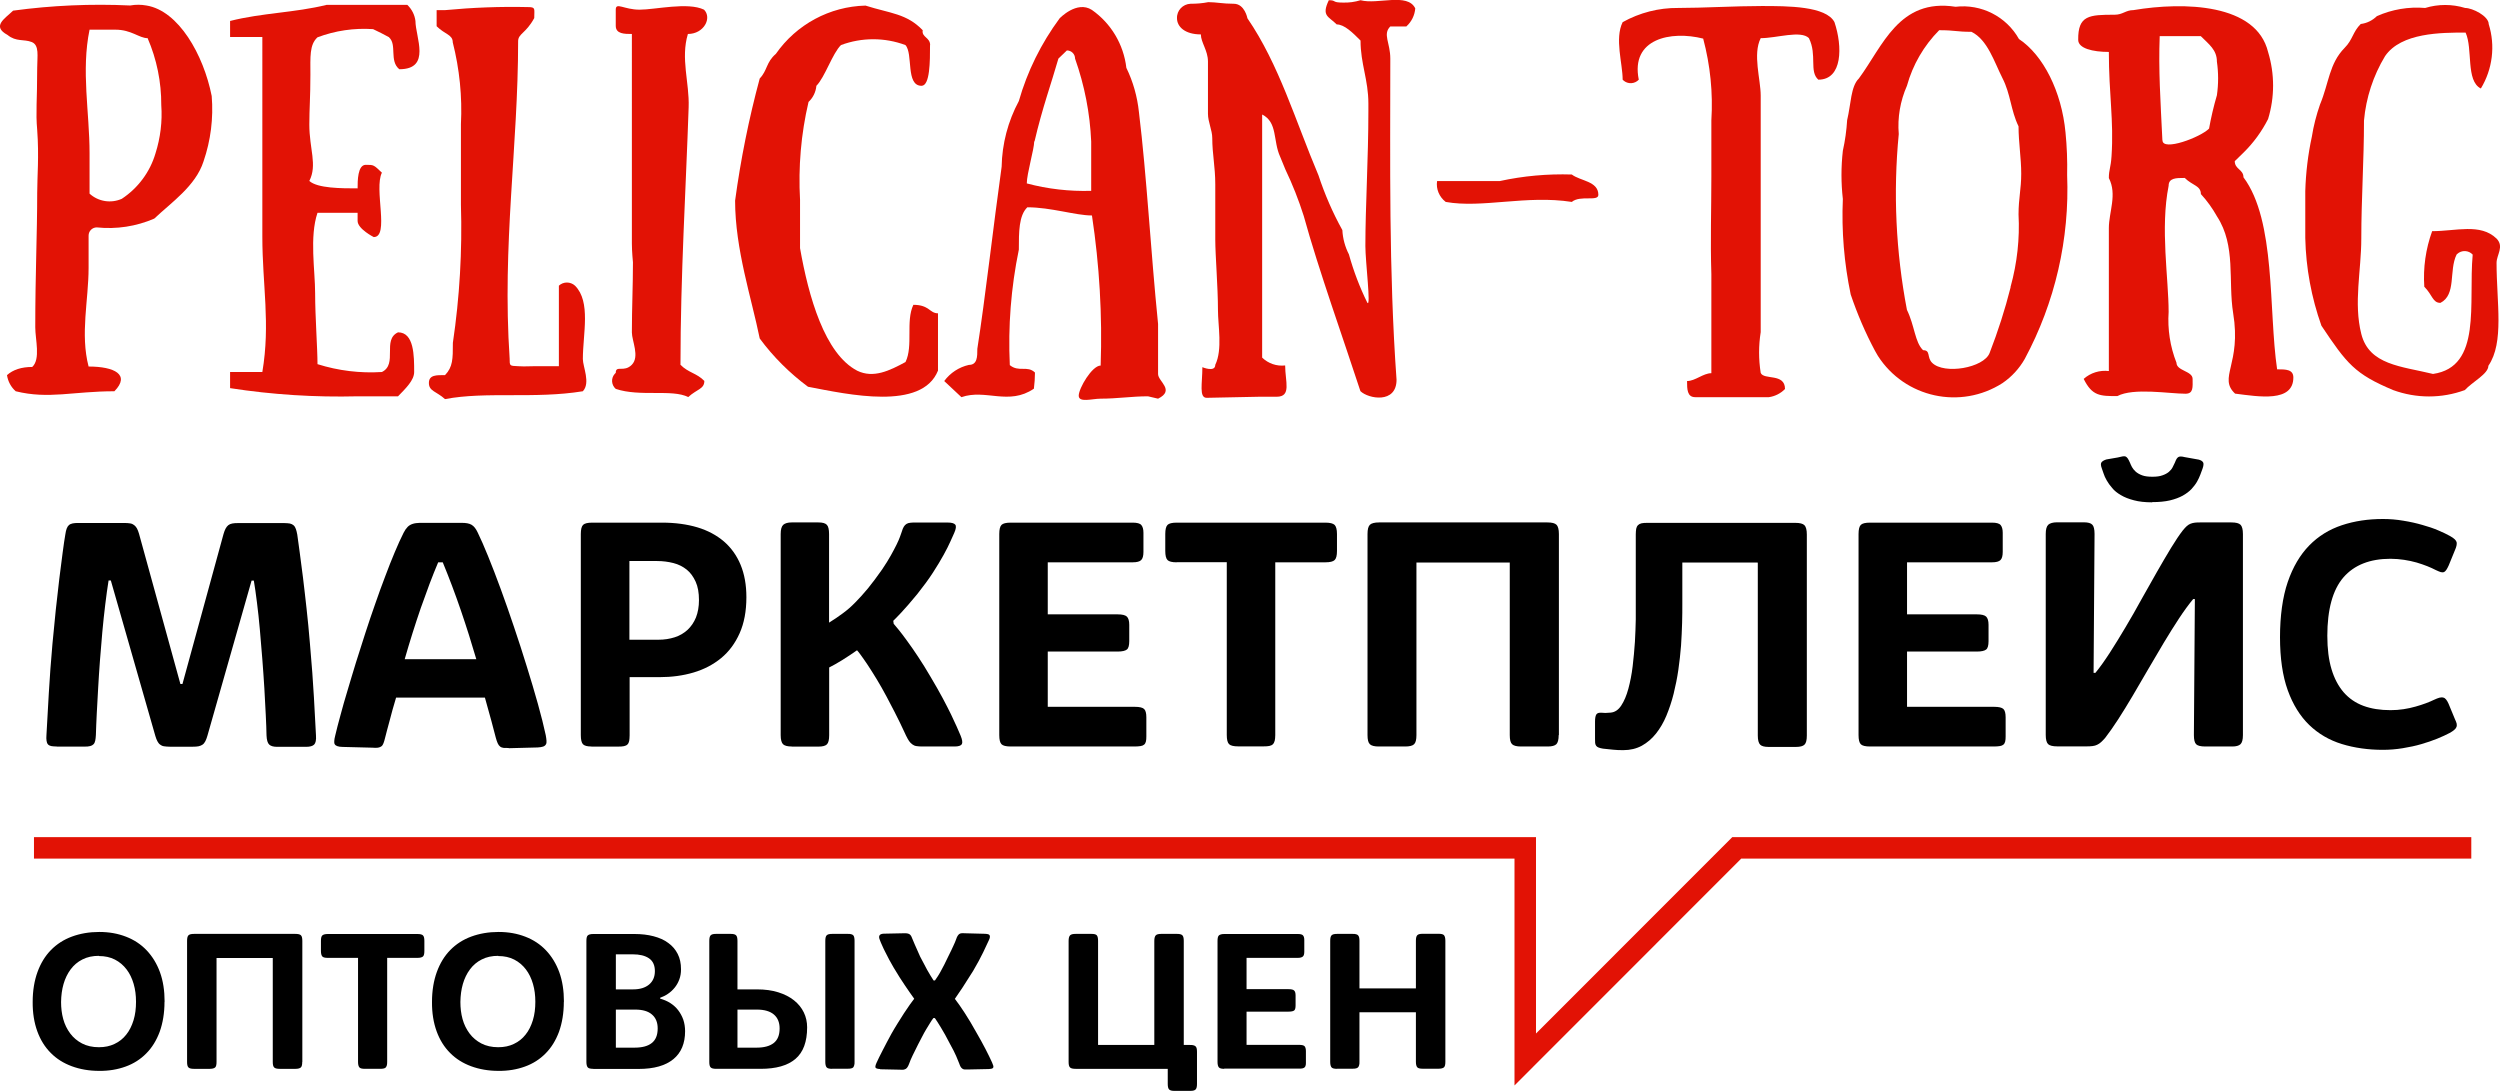 <?xml version="1.0" encoding="UTF-8"?><svg id="_лой_2" xmlns="http://www.w3.org/2000/svg" viewBox="0 0 232.52 101.45"><defs><style>.cls-1{fill:#e21205;}.cls-2{fill:none;stroke:#e21205;stroke-miterlimit:10;stroke-width:2px;}</style></defs><g id="_лой_1-2"><g><g id="Layer_2"><g id="Layer_1-2"><g id="_лой_2-2"><g id="_лой_1-2"><path class="cls-1" d="M10.64,36.39c-3.82,0-6.11,.76-9.18,0-.44-.39-.72-.92-.81-1.5q.85-.76,2.35-.76c.79-.73,.28-2.55,.28-3.69,0-4.99,.18-8.63,.18-12.49,0-1.5,.18-3.42,0-5.86-.15-1.68,0-2.65,0-5.78,0-1.09,.22-2.11-.51-2.4s-1.45,0-2.25-.66C-.79,2.44,.43,1.75,1.22,.99c3.61-.49,7.25-.65,10.89-.48,.5-.09,1-.09,1.5,0,3,.48,5.32,4.58,6.08,8.42,.17,2.06-.09,4.13-.76,6.08-.73,2.29-3,3.82-4.58,5.32-1.68,.73-3.52,1.01-5.35,.82-.42,0-.76,.34-.76,.76h0v3c0,3-.79,6.16,0,9.18,2.41,0,3.9,.76,2.41,2.29Zm-2.31-18.38c.81,.74,1.99,.93,3,.48,1.51-1,2.62-2.49,3.13-4.22,.46-1.45,.65-2.98,.54-4.49,.01-2.14-.42-4.27-1.27-6.23-.79,0-1.5-.79-3-.79h-2.4c-.79,3.82,0,7.69,0,11.48v3.79Z"/><path class="cls-1" d="M36.2,3.47q-.73-.4-1.5-.76c-1.76-.12-3.52,.14-5.17,.76-.76,.69-.66,1.83-.66,3.49,0,2.08-.1,3.16-.1,4.63,0,2.26,.76,3.75,0,5.24,.76,.69,3,.69,4.49,.69,0-.69,0-2.19,.76-2.19s.73,0,1.5,.73c-.76,1.5,.73,5.99-.76,5.99,0,0-1.5-.76-1.5-1.5v-.76h-3.73c-.76,2.26-.22,5.35-.22,7.49s.22,5.14,.22,6.59c1.94,.61,3.97,.86,5.99,.73,1.5-.73,0-3,1.5-3.69,1.5,0,1.5,2.19,1.5,3.69,0,.76-.76,1.5-1.5,2.26h-3.75c-3.97,.1-7.94-.15-11.87-.76v-1.5h3c.76-4.49,0-8.09,0-12.6V3.44h-3V1.95c3-.76,5.99-.76,8.99-1.5h7.49c.42,.4,.69,.93,.76,1.5,0,1.5,1.5,4.49-1.5,4.49-.96-.78-.19-2.28-.96-2.97Z"/><path class="cls-1" d="M48.19,3.83c0,9.83-1.5,18.91-.79,29.5,0,.73,0,.69,.79,.73,.79,.04,.73,0,1.5,0h2.29v-7.49c.42-.39,1.07-.39,1.5,0,1.5,1.5,.73,4.49,.73,6.82,0,.73,.73,2.22,0,3-4.49,.73-8.99,0-12.82,.73-.81-.73-1.5-.73-1.5-1.5s.73-.73,1.5-.73c.73-.76,.73-1.5,.73-3,.63-4.25,.88-8.56,.75-12.85v-7.49c.13-2.56-.13-5.13-.76-7.61,0-.73-.73-.73-1.5-1.5V.94h.81c2.55-.24,5.12-.34,7.69-.28,.73,0,.58,.15,.58,1.02-.78,1.44-1.5,1.44-1.5,2.16Z"/><path class="cls-1" d="M64.05,9.96c-.25,7.49-.76,15.7-.76,23.97,.76,.76,1.5,.76,2.22,1.5,0,.76-.69,.76-1.5,1.5-1.5-.76-4.49,0-6.74-.76-.41-.36-.46-.98-.1-1.39l.1-.1c0-.76,.76,0,1.5-.76s0-2.22,0-3c0-2.29,.1-4.3,.1-6.52,0,0-.1-.99-.1-1.75V3.16c-.69,0-1.5,0-1.5-.76V.9c0-.73,.76,0,2.22,0s4.49-.73,5.99,0c.76,.76,0,2.26-1.5,2.26-.69,2.28,.15,4.54,.07,6.8Z"/><path class="cls-1" d="M86.5,4.19c0,1.5,0,3.79-.79,3.79-1.5,0-.76-3-1.5-3.79-1.93-.72-4.06-.72-5.99,0-.79,.76-1.5,3-2.29,3.79-.05,.57-.31,1.11-.73,1.5-.7,2.98-.96,6.05-.79,9.11v4.49c.79,4.49,2.29,9.83,5.32,11.4,1.5,.73,3,0,4.49-.81,.73-1.5,0-3.79,.73-5.32,1.5,0,1.5,.79,2.29,.79v5.33c-1.5,3.75-8.34,2.22-12.09,1.5-1.71-1.27-3.23-2.78-4.49-4.49-.76-3.75-2.29-8.3-2.29-12.82,.52-3.83,1.28-7.62,2.29-11.36,.73-.76,.58-1.5,1.5-2.29,1.91-2.74,5.01-4.41,8.34-4.49,2.29,.73,3.82,.73,5.32,2.29-.12,.66,.69,.66,.69,1.38Z"/><path class="cls-1" d="M101.54,20.04c-1.5,0-3.79-.76-5.99-.76-.79,.76-.79,2.29-.79,3.94-.73,3.53-1.01,7.14-.84,10.74,.84,.69,1.63,0,2.34,.69,0,.5-.04,1-.1,1.5-2.34,1.6-4.49,0-6.74,.79l-1.6-1.5c.56-.76,1.37-1.29,2.29-1.5,.79,0,.79-.76,.79-1.5,.73-4.66,1.5-11.51,2.26-16.93,.04-2.14,.59-4.23,1.6-6.11,.79-2.77,2.08-5.37,3.79-7.69,0,0,1.6-1.69,3-.79,1.79,1.25,2.96,3.22,3.21,5.39,.63,1.29,1.02,2.69,1.17,4.12,.73,5.99,1.09,12.85,1.78,19.7v4.66c0,.69,1.6,1.5,0,2.29l-.94-.22c-1.5,0-2.85,.22-4.4,.22-.79,0-2.04,.4-2.04-.28s1.24-2.8,2.04-2.8c.16-4.67-.11-9.34-.81-13.96Zm-5.35-6.88c0,.69-.69,3-.69,3.9,1.95,.52,3.97,.75,5.99,.69v-4.58c-.11-2.63-.62-5.23-1.5-7.72,0-.42-.34-.76-.76-.76h0l-.79,.76c-.64,2.25-1.5,4.6-2.22,7.7h-.03Z"/><path class="cls-1" d="M130.81,2.46h-1.5c-.73,.73,0,1.5,0,3,0,9.47-.15,19.67,.58,29.86,0,2.26-2.62,1.78-3.36,1.06-1.42-4.37-3.93-11.4-5.27-16.29-.47-1.48-1.04-2.93-1.71-4.33-.28-.66-.48-1.17-.48-1.17-.69-1.5-.22-3.21-1.68-3.94v22.61c.57,.55,1.35,.82,2.14,.73,0,1.5,.61,2.91-.79,2.91h-1.63c-.72,0-4.15,.1-4.88,.1s-.4-1.35-.4-2.85c0,0,1.2,.51,1.2-.22,.69-1.42,.25-3.64,.25-5.09,0-2.14-.25-5.09-.25-6.56v-5.14c0-1.65-.28-2.8-.28-4.3,0-.73-.4-1.5-.4-2.26V5.72c0-1.02-.66-1.78-.66-2.52-1.5,0-2.22-.73-2.22-1.5-.03-.72,.54-1.32,1.26-1.35h0c.55,0,1.11-.04,1.65-.15,.73,0,1.35,.15,2.37,.15s1.27,1.35,1.27,1.35c2.95,4.31,4.45,9.5,6.61,14.61,.58,1.76,1.32,3.47,2.22,5.09,.04,.79,.25,1.56,.61,2.26,.43,1.55,1,3.05,1.71,4.49,.36,.51-.18-3.82-.18-5.27,0-3.64,.28-8.15,.28-12.52v-.73c0-2.22-.73-3.69-.73-5.86-.73-.73-1.5-1.5-2.22-1.5-.73-.75-1.45-.75-.73-2.25,.73,0,.25,.22,1.32,.22,.55,.02,1.11-.06,1.63-.22,1.6,.43,4.37-.73,5.09,.76-.05,.64-.34,1.23-.81,1.66Z"/><path class="cls-1" d="M134.45,18.77c-.59-.46-.9-1.19-.79-1.93h5.83c2.2-.48,4.45-.68,6.7-.61,.79,.61,2.47,.61,2.47,1.89,0,.66-1.68,0-2.47,.66-4.22-.66-8.34,.61-11.73,0Z"/><path class="cls-1" d="M168.25,3.55c-.76-.76-3,0-4.49,0-.76,1.5,0,3.82,0,5.35V30.89c-.2,1.26-.2,2.53,0,3.79,.28,.69,2.26,0,2.26,1.5-.4,.41-.93,.68-1.5,.76h-6.85c-.76,0-.76-.76-.76-1.5,.76,0,1.5-.73,2.26-.73v-9.21c-.1-3.13,0-5.99,0-9.06v-5.24c.16-2.56-.1-5.13-.76-7.61-3-.76-6.77,0-5.99,3.82-.38,.41-1.03,.44-1.44,.06-.02-.02-.04-.04-.06-.06h0c0-1.5-.76-3.82,0-5.35,1.58-.88,3.36-1.34,5.17-1.32,2.26,0,5.35-.18,7.76-.18s5.99,0,6.77,1.5c.76,2.26,.76,5.35-1.5,5.35-.87-.76-.1-2.29-.87-3.85Z"/><path class="cls-1" d="M186.25,35.63c-3.9,2.5-9.09,1.37-11.59-2.53h0l-.27-.47c-.9-1.68-1.65-3.44-2.26-5.24-.61-2.92-.86-5.9-.73-8.88-.17-1.49-.17-3,0-4.49,.21-.94,.34-1.89,.4-2.85,.36-1.5,.33-3.13,1.09-3.87,2.22-3,3.72-7.49,8.99-6.67,2.39-.28,4.72,.9,5.9,3,2.26,1.5,3.97,4.88,4.33,8.7,.13,1.31,.18,2.63,.15,3.94,.24,5.95-1.12,11.86-3.94,17.11-.51,.9-1.22,1.67-2.07,2.25Zm.76-8.99c.6-2.18,.85-4.44,.73-6.7,0-1.5,.25-2.34,.25-3.79s-.25-2.91-.25-4.4c-.73-1.5-.73-3-1.5-4.49-.76-1.5-1.38-3.57-2.88-4.3-1.42,0-1.5-.15-3-.15-1.43,1.44-2.46,3.22-3,5.17-.62,1.41-.89,2.96-.76,4.49-.53,5.46-.27,10.96,.76,16.35,.73,1.5,.73,3,1.5,3.75,.73,0,.33,.66,.84,1.17,1.12,1.12,4.81,.48,5.35-.91,.77-1.99,1.43-4.03,1.95-6.1v-.07Z"/><path class="cls-1" d="M211.8,34.35c.79,0,1.5,0,1.5,.76,0,2.34-3.21,1.78-5.42,1.5-1.6-1.5,.61-2.73-.18-7.49-.48-3,.28-6.26-1.5-8.99-.42-.75-.92-1.45-1.5-2.08,0-.79-.79-.79-1.5-1.5-.81,0-1.5,0-1.5,.73-.79,3.94,0,8.63,0,11.73-.11,1.61,.14,3.23,.73,4.73,0,.76,1.5,.76,1.5,1.5s.1,1.38-.66,1.38c-1.5,0-4.84-.58-6.34,.22-1.6,0-2.34,0-3.13-1.6,.64-.57,1.49-.83,2.34-.73v-13.29c0-1.5,.79-3.13,0-4.66,0-.79,.18-.94,.25-2.04,.22-3.31-.25-5.75-.25-9.69-1.5,0-2.85-.33-2.85-1.12-.03-2.29,1.02-2.34,3.39-2.34,.76,0,1.02-.43,1.75-.43,4.73-.79,11.43-.61,12.52,3.9,.62,2.03,.62,4.2,0,6.23-.59,1.16-1.36,2.22-2.29,3.13l-.81,.79c0,.76,.81,.76,.81,1.5,3.03,4.05,2.32,12.36,3.13,17.86Zm-10.67-21.3c0,1.05,3.54-.28,4.33-1.09,.19-1.05,.43-2.08,.73-3.1,.15-1.04,.15-2.09,0-3.13,0-1.09-.73-1.6-1.5-2.37h-3.82c-.12,3.21,.07,5.9,.25,9.69Z"/><path class="cls-1" d="M229.32,3.03c-2.26,0-5.99,0-7.49,2.19-1.1,1.82-1.77,3.87-1.96,5.99,0,3.72-.25,7.28-.25,10.97,0,3-.73,5.99,0,8.88,.73,2.89,3.72,3,6.67,3.72,4.58-.66,3.28-6.59,3.69-11.1-.38-.41-1.03-.44-1.44-.06-.02,.02-.04,.04-.06,.06h0c-.73,1.5,0,3.72-1.5,4.49-.73,0-.73-.73-1.5-1.5-.12-1.76,.13-3.52,.73-5.17,2.22,0,4.49-.76,5.99,.69,.73,.76,0,1.5,0,2.26,0,3.69,.73,7.39-.76,9.57,0,.76-1.5,1.5-2.19,2.26-2.15,.79-4.51,.79-6.67,0-3.57-1.5-4.3-2.44-6.67-5.99-.93-2.62-1.44-5.37-1.5-8.15v-4.36c.05-1.7,.25-3.4,.61-5.06,.16-1.02,.42-2.02,.76-3,.84-2.01,.84-3.79,2.29-5.27,.76-.76,.76-1.5,1.5-2.22,.57-.07,1.09-.33,1.5-.73,1.41-.63,2.96-.89,4.49-.76,1.21-.37,2.51-.37,3.72,0,.69,0,2.19,.76,2.19,1.5,.63,2.01,.36,4.19-.73,5.99-1.42-.7-.73-3.7-1.42-5.2Z"/></g></g></g></g><g><g><path d="M15.3,93.17c0,1.06-.16,1.99-.45,2.8-.3,.8-.71,1.47-1.25,2.01-.53,.54-1.17,.95-1.92,1.22-.74,.27-1.57,.41-2.46,.4-.93,0-1.78-.15-2.54-.43-.76-.28-1.42-.69-1.96-1.24-.54-.54-.96-1.21-1.25-2.01-.29-.8-.44-1.71-.43-2.74,0-1.05,.16-1.98,.45-2.78s.71-1.49,1.25-2.04c.54-.55,1.19-.97,1.95-1.25s1.61-.43,2.54-.43,1.74,.15,2.49,.44c.75,.29,1.39,.71,1.92,1.27,.53,.56,.95,1.24,1.24,2.04s.43,1.72,.43,2.74Zm-6.09-4.27c-.59,0-1.11,.11-1.55,.34-.44,.22-.8,.53-1.09,.92s-.51,.84-.66,1.36c-.15,.52-.22,1.07-.23,1.67,0,.55,.06,1.08,.2,1.59s.36,.95,.65,1.34,.66,.7,1.1,.93c.44,.23,.97,.35,1.57,.35,.55,0,1.03-.1,1.46-.31,.43-.2,.79-.49,1.08-.86,.3-.37,.52-.82,.68-1.34,.16-.52,.23-1.09,.23-1.71s-.07-1.15-.22-1.67c-.15-.52-.37-.97-.66-1.35-.29-.38-.65-.69-1.08-.91s-.92-.33-1.49-.33Z"/><path d="M28.11,98.77c0,.26-.04,.43-.13,.51s-.25,.13-.48,.13h-1.51c-.23,0-.4-.04-.49-.13s-.13-.25-.13-.51v-9.67h-5.23v9.67c0,.26-.04,.43-.13,.51s-.25,.13-.49,.13h-1.5c-.23,0-.4-.04-.49-.13s-.13-.25-.13-.51v-11.26c0-.26,.04-.43,.13-.52s.26-.13,.52-.13h9.42c.26,0,.43,.04,.52,.13s.13,.26,.13,.52v11.26Z"/><path d="M30.49,89.09c-.26,0-.43-.04-.51-.13s-.13-.25-.13-.51v-.94c0-.26,.04-.43,.13-.51s.25-.13,.51-.13h8.33c.26,0,.43,.04,.52,.13s.13,.25,.13,.51v.94c0,.26-.04,.43-.13,.51s-.26,.13-.52,.13h-2.81v9.68c0,.13-.01,.23-.03,.31-.02,.08-.06,.15-.1,.2s-.11,.08-.2,.1c-.08,.02-.19,.03-.32,.03h-1.42c-.26,0-.43-.04-.51-.13s-.13-.25-.13-.51v-9.68h-2.81Z"/><path d="M52.44,93.17c0,1.06-.16,1.99-.45,2.8-.3,.8-.71,1.47-1.25,2.01-.53,.54-1.17,.95-1.92,1.22-.74,.27-1.57,.41-2.46,.4-.93,0-1.78-.15-2.54-.43-.76-.28-1.42-.69-1.96-1.24-.54-.54-.96-1.21-1.25-2.01-.29-.8-.44-1.71-.43-2.74,0-1.05,.16-1.98,.45-2.78s.71-1.49,1.25-2.04c.54-.55,1.19-.97,1.95-1.25s1.61-.43,2.54-.43,1.74,.15,2.49,.44c.75,.29,1.39,.71,1.92,1.27,.53,.56,.95,1.24,1.24,2.04s.43,1.72,.43,2.74Zm-6.09-4.27c-.59,0-1.11,.11-1.55,.34-.44,.22-.8,.53-1.09,.92s-.51,.84-.66,1.36c-.15,.52-.22,1.07-.23,1.67,0,.55,.06,1.08,.2,1.59s.36,.95,.65,1.34,.66,.7,1.1,.93c.44,.23,.97,.35,1.57,.35,.55,0,1.03-.1,1.46-.31,.43-.2,.79-.49,1.08-.86,.3-.37,.52-.82,.68-1.34,.16-.52,.23-1.09,.23-1.71s-.07-1.15-.22-1.67c-.15-.52-.37-.97-.66-1.35-.29-.38-.65-.69-1.08-.91s-.92-.33-1.49-.33Z"/><path d="M55.18,99.41c-.26,0-.43-.04-.51-.13s-.13-.25-.13-.51v-11.26c0-.26,.04-.43,.13-.51s.25-.13,.51-.13h3.84c.65,0,1.24,.07,1.77,.21,.53,.14,.99,.34,1.36,.62,.38,.27,.67,.61,.88,1.02,.21,.41,.31,.88,.31,1.43,0,.35-.05,.66-.16,.95-.11,.29-.25,.54-.43,.76-.18,.22-.38,.41-.62,.57-.23,.16-.48,.28-.73,.37v.08c.34,.1,.66,.23,.94,.41,.28,.18,.53,.4,.73,.66s.36,.55,.48,.88c.11,.33,.17,.69,.17,1.08,0,1.13-.36,2-1.09,2.6s-1.8,.91-3.24,.91h-4.22Zm2.1-7.39h1.6c.64,0,1.13-.15,1.49-.45s.54-.72,.54-1.25-.18-.94-.55-1.19c-.37-.25-.87-.37-1.51-.37h-1.57v3.26Zm0,5.42h1.74c.7,0,1.24-.14,1.6-.43,.37-.29,.55-.74,.55-1.36,0-.56-.18-.99-.53-1.29-.35-.31-.88-.46-1.56-.46h-1.8v3.54Z"/><path d="M67.98,86.86c.23,0,.39,.04,.48,.13s.13,.26,.13,.52v4.51h1.82c.74,0,1.4,.09,1.97,.27,.58,.18,1.07,.43,1.47,.75,.4,.32,.7,.69,.91,1.12,.21,.43,.31,.9,.31,1.39,0,1.34-.36,2.32-1.09,2.94s-1.8,.92-3.24,.92h-4.12c-.26,0-.43-.04-.52-.13s-.13-.25-.13-.51v-11.26c0-.26,.04-.43,.13-.52s.25-.13,.48-.13h1.39Zm.61,10.58h1.77c.7,0,1.23-.14,1.6-.43,.37-.29,.55-.74,.55-1.36,0-.56-.18-.99-.53-1.29s-.88-.46-1.57-.46h-1.82v3.54Zm8.81,1.97c-.26,0-.43-.04-.51-.13s-.13-.25-.13-.51v-11.26c0-.26,.04-.43,.13-.52s.25-.13,.51-.13h1.46c.13,0,.23,0,.31,.03,.08,.02,.14,.05,.19,.1,.04,.05,.08,.12,.09,.2,.02,.08,.03,.19,.03,.31v11.26c0,.13,0,.23-.03,.31-.02,.08-.05,.15-.09,.2s-.11,.08-.19,.1c-.08,.02-.18,.03-.31,.03h-1.46Z"/><path d="M81.87,99.43c-.23-.01-.38-.05-.43-.12-.05-.07-.02-.22,.08-.45,.07-.15,.15-.33,.25-.53,.1-.2,.21-.43,.34-.67,.12-.24,.25-.49,.39-.75s.28-.52,.42-.78c.17-.29,.35-.61,.56-.94s.4-.65,.6-.95,.38-.57,.55-.81c.17-.24,.3-.42,.4-.54-.16-.22-.3-.42-.44-.62-.14-.2-.28-.4-.43-.63-.15-.22-.31-.46-.48-.73-.17-.26-.36-.57-.57-.93-.14-.23-.27-.47-.4-.71-.13-.24-.24-.48-.36-.7s-.21-.43-.3-.63c-.09-.19-.16-.36-.21-.5-.17-.38-.05-.58,.34-.6l1.9-.04c.23-.01,.4,.02,.51,.09,.11,.07,.18,.19,.24,.36,.03,.08,.11,.27,.24,.57s.3,.68,.51,1.15c.23,.45,.45,.86,.65,1.23,.21,.37,.41,.7,.6,.99h.13c.08-.11,.16-.24,.25-.37s.18-.29,.28-.47c.1-.18,.21-.38,.33-.62,.12-.23,.25-.5,.39-.8,.11-.22,.21-.41,.28-.57,.07-.16,.14-.29,.19-.41,.05-.11,.1-.22,.14-.31s.08-.2,.12-.31c.04-.12,.08-.22,.13-.29s.09-.13,.15-.17c.06-.04,.12-.06,.2-.07s.18-.01,.3,0l1.9,.05c.09,0,.17,.02,.24,.03s.13,.04,.16,.08c.04,.04,.05,.09,.05,.17s-.03,.17-.08,.28c-.13,.28-.31,.66-.54,1.15-.23,.49-.55,1.07-.94,1.74-.38,.61-.71,1.13-1,1.57-.29,.43-.52,.77-.7,1.03,.26,.34,.57,.77,.91,1.3,.34,.52,.71,1.14,1.11,1.86,.32,.55,.59,1.05,.83,1.51,.24,.46,.44,.88,.61,1.25,.05,.12,.09,.22,.11,.29,.02,.08,.02,.14,0,.18s-.06,.08-.13,.1c-.07,.02-.17,.03-.3,.04l-1.91,.04c-.13,0-.23,0-.32,0s-.16-.04-.22-.08c-.06-.04-.11-.1-.16-.18-.04-.08-.09-.18-.13-.31-.06-.16-.16-.39-.28-.68s-.32-.67-.58-1.14c-.31-.61-.59-1.11-.83-1.5-.24-.4-.43-.69-.57-.89h-.14c-.1,.13-.2,.28-.31,.46-.11,.18-.23,.38-.36,.59s-.25,.44-.37,.67c-.13,.23-.25,.47-.37,.71-.21,.41-.38,.76-.52,1.05-.14,.29-.25,.55-.33,.78-.05,.12-.09,.22-.14,.29-.04,.07-.1,.13-.16,.17-.06,.04-.14,.06-.22,.08-.08,.01-.19,.01-.31,0l-1.88-.04Z"/><path d="M102.13,97.19h5.23v-9.68c0-.26,.05-.43,.14-.52s.26-.13,.49-.13h1.5c.23,0,.39,.04,.48,.13s.13,.26,.13,.52v9.68h.59c.13,0,.23,0,.31,.03,.08,.02,.15,.05,.2,.1s.08,.11,.1,.19c.02,.08,.03,.19,.03,.32v2.98c0,.26-.04,.43-.13,.52s-.25,.13-.48,.13h-1.5c-.23,0-.39-.04-.48-.13-.09-.09-.13-.26-.13-.52v-1.4h-8.57c-.26,0-.43-.04-.52-.13s-.13-.25-.13-.51v-11.26c0-.26,.05-.43,.14-.52s.26-.13,.5-.13h1.5c.24,0,.4,.04,.48,.13,.08,.09,.12,.26,.12,.52v9.68Z"/><path d="M113.88,99.41c-.26,0-.43-.04-.51-.13s-.13-.25-.13-.51v-11.26c0-.26,.04-.43,.13-.51s.25-.13,.51-.13h6.83c.24,0,.4,.04,.48,.13s.12,.23,.12,.43v1.08c0,.22-.04,.37-.13,.45s-.24,.13-.48,.13h-4.76v2.91h3.91c.26,0,.43,.04,.52,.13s.13,.24,.13,.46v.92c0,.24-.04,.4-.13,.47s-.26,.11-.52,.11h-3.91v3.09h4.88c.26,0,.43,.04,.51,.12,.08,.08,.13,.24,.13,.46v1.07c0,.11,0,.21-.03,.28-.02,.08-.05,.13-.1,.17-.05,.04-.11,.07-.2,.09s-.19,.02-.32,.02h-6.96Z"/><path d="M124.36,99.41c-.26,0-.43-.04-.51-.13s-.13-.25-.13-.51v-11.26c0-.26,.04-.43,.13-.52s.25-.13,.51-.13h1.44c.13,0,.24,0,.32,.03,.08,.02,.15,.05,.19,.1,.05,.05,.08,.12,.1,.2,.02,.08,.03,.19,.03,.31v4.43h5.25v-4.43c0-.26,.04-.43,.13-.52s.25-.13,.51-.13h1.46c.26,0,.43,.04,.51,.13s.13,.26,.13,.52v11.26c0,.26-.04,.43-.13,.51s-.25,.13-.51,.13h-1.46c-.26,0-.43-.04-.51-.13s-.13-.25-.13-.51v-4.61h-5.25v4.61c0,.13,0,.23-.03,.31-.02,.08-.05,.15-.1,.2s-.11,.08-.19,.1c-.08,.02-.19,.03-.32,.03h-1.44Z"/></g><g><path d="M5.27,69.43c-.21,0-.38-.02-.51-.04-.13-.03-.23-.08-.3-.16-.07-.08-.11-.19-.13-.33-.02-.14-.03-.31-.01-.52,.06-1.16,.13-2.47,.22-3.91,.08-1.44,.2-2.98,.34-4.6,.1-1.07,.2-2.12,.31-3.16,.11-1.04,.22-2.01,.33-2.91,.11-.9,.21-1.71,.31-2.42,.09-.71,.18-1.28,.25-1.69,.03-.21,.07-.38,.12-.52,.05-.14,.12-.25,.21-.33,.09-.08,.21-.13,.35-.16,.14-.03,.32-.04,.53-.04h4.29c.21,0,.39,.02,.53,.04s.27,.08,.37,.16,.19,.18,.26,.31,.13,.29,.19,.49l3.85,13.98h.19l3.82-13.95c.06-.2,.12-.37,.19-.5s.15-.24,.25-.32c.1-.08,.22-.13,.37-.16,.14-.03,.33-.04,.54-.04h4.29c.21,0,.39,.02,.53,.04,.14,.03,.26,.09,.35,.17s.16,.2,.21,.34c.05,.14,.09,.31,.13,.52,.06,.45,.14,1.01,.23,1.68,.09,.67,.19,1.44,.3,2.31s.21,1.82,.33,2.86,.22,2.15,.32,3.32c.17,1.91,.29,3.57,.37,4.99,.07,1.41,.14,2.59,.19,3.52,.03,.43-.03,.71-.17,.85-.14,.14-.39,.21-.74,.21h-2.72c-.33,0-.57-.07-.72-.21-.15-.14-.23-.42-.25-.85-.01-.52-.03-1.15-.07-1.91-.04-.76-.08-1.57-.13-2.45s-.12-1.78-.19-2.73-.15-1.86-.23-2.76-.17-1.74-.27-2.52-.19-1.46-.29-2.03h-.21l-4.11,14.44c-.06,.2-.12,.37-.19,.5-.07,.13-.15,.24-.25,.31s-.23,.13-.38,.16-.33,.04-.54,.04h-2.13c-.21,0-.39-.02-.54-.04s-.27-.08-.37-.16c-.1-.07-.18-.18-.25-.31-.07-.13-.13-.29-.19-.49l-4.14-14.46h-.21c-.11,.68-.21,1.42-.31,2.24-.1,.82-.19,1.66-.27,2.53-.08,.87-.15,1.75-.22,2.65-.07,.9-.12,1.76-.17,2.6s-.09,1.63-.13,2.37c-.04,.75-.06,1.4-.08,1.97-.01,.21-.03,.39-.06,.53-.03,.14-.08,.26-.16,.34-.08,.08-.18,.14-.31,.17-.13,.04-.31,.05-.53,.05h-2.58Z"/><path d="M47.31,69.57c-.19,0-.35,0-.48-.01-.13-.02-.24-.06-.32-.13-.08-.06-.16-.16-.22-.3-.06-.13-.12-.31-.18-.53-.09-.35-.22-.86-.4-1.52-.18-.67-.38-1.4-.61-2.2h-8.26c-.12,.39-.23,.77-.33,1.13-.1,.37-.19,.72-.28,1.05-.09,.33-.17,.62-.24,.89-.07,.26-.12,.49-.17,.66-.05,.21-.1,.38-.15,.51s-.11,.23-.19,.29c-.08,.06-.19,.11-.32,.13-.13,.02-.31,.02-.53,0l-2.76-.07c-.21,0-.37-.03-.49-.07-.11-.04-.19-.09-.24-.17s-.06-.18-.05-.31c0-.13,.04-.3,.09-.51,.13-.55,.29-1.18,.49-1.9,.19-.72,.41-1.49,.66-2.31,.24-.83,.51-1.69,.78-2.59,.28-.9,.57-1.81,.87-2.73,.3-.92,.6-1.82,.92-2.72,.31-.9,.62-1.75,.93-2.56,.3-.81,.6-1.56,.89-2.25,.29-.69,.56-1.29,.82-1.8,.12-.24,.25-.42,.38-.55,.13-.13,.29-.22,.48-.28s.4-.08,.64-.09c.24,0,.54,0,.89,0h2.99c.21,0,.39,.01,.54,.04s.29,.07,.4,.14c.11,.07,.22,.16,.31,.28,.09,.11,.18,.27,.27,.46,.27,.55,.59,1.28,.96,2.19,.37,.91,.76,1.92,1.17,3.04s.82,2.29,1.24,3.54c.42,1.25,.82,2.47,1.19,3.68,.38,1.21,.72,2.37,1.03,3.47,.31,1.1,.55,2.08,.73,2.91,.04,.21,.06,.38,.07,.52s0,.25-.06,.34c-.05,.09-.14,.16-.26,.2-.12,.04-.29,.07-.5,.08l-2.7,.07Zm-6.56-17.26c-.26,.62-.53,1.28-.8,2-.27,.72-.54,1.46-.81,2.23s-.52,1.56-.78,2.37c-.25,.81-.5,1.61-.72,2.4h6.66c-.43-1.48-.91-3-1.44-4.55-.53-1.55-1.09-3.03-1.68-4.46h-.43Z"/><path d="M54.99,69.43c-.38,0-.63-.07-.77-.21-.13-.14-.2-.42-.2-.85v-18.7c0-.43,.07-.71,.21-.85,.14-.14,.42-.21,.85-.21h6.5c1.22,0,2.32,.15,3.29,.44,.96,.29,1.78,.73,2.46,1.31,.67,.58,1.19,1.3,1.55,2.17,.36,.87,.54,1.87,.54,3.02,0,1.29-.21,2.41-.63,3.35s-.99,1.71-1.72,2.31c-.73,.6-1.59,1.05-2.57,1.34-.98,.29-2.03,.43-3.16,.43h-2.78v5.41c0,.21-.02,.38-.04,.52-.03,.14-.08,.25-.16,.33-.08,.08-.19,.13-.33,.16s-.32,.04-.54,.04h-2.48Zm3.55-9.93h2.7c.55,0,1.05-.08,1.52-.23s.86-.39,1.19-.69c.33-.31,.59-.69,.78-1.15,.18-.46,.28-1,.28-1.61,0-.69-.1-1.26-.31-1.72s-.48-.84-.83-1.12-.76-.49-1.23-.61c-.47-.12-.98-.19-1.52-.19h-2.58v7.33Z"/><path d="M73.63,69.43c-.39,0-.65-.07-.8-.21-.14-.14-.22-.42-.22-.85v-18.7c0-.43,.08-.71,.24-.86,.16-.14,.42-.22,.78-.22h2.48c.39,0,.65,.07,.79,.22,.14,.14,.21,.43,.21,.86v8.24c.45-.28,.87-.56,1.27-.86,.4-.29,.79-.63,1.17-1.02s.78-.82,1.18-1.31,.84-1.08,1.31-1.75c.33-.49,.6-.92,.81-1.3,.21-.38,.39-.71,.53-1,.14-.29,.25-.53,.32-.73,.07-.2,.13-.36,.17-.48,.06-.2,.12-.36,.19-.47,.07-.11,.15-.2,.25-.26,.1-.06,.22-.1,.36-.11,.14-.02,.31-.02,.52-.02h2.94c.38,0,.62,.07,.72,.2,.1,.13,.07,.39-.1,.77-.08,.17-.2,.43-.35,.78-.15,.35-.37,.77-.63,1.25-.27,.49-.6,1.04-1,1.66-.4,.62-.89,1.28-1.46,2-.63,.76-1.12,1.33-1.49,1.72s-.61,.64-.74,.76l.04,.28c.09,.1,.24,.28,.46,.55,.22,.27,.48,.61,.79,1.04,.31,.42,.65,.91,1.02,1.47,.37,.56,.76,1.18,1.16,1.87,.44,.74,.81,1.39,1.12,1.97,.31,.58,.57,1.09,.78,1.52s.39,.82,.53,1.14,.26,.6,.36,.83c.16,.39,.2,.65,.12,.8-.08,.14-.3,.22-.67,.22h-3.06c-.2,0-.37-.02-.51-.04s-.26-.08-.37-.16-.21-.18-.3-.31-.18-.3-.28-.5c-.06-.12-.13-.28-.22-.47-.09-.19-.2-.44-.34-.72-.14-.29-.31-.63-.51-1.02-.2-.39-.44-.85-.72-1.38-.32-.6-.63-1.15-.94-1.66s-.59-.95-.84-1.33-.47-.68-.64-.92c-.17-.23-.29-.38-.35-.44-.45,.32-.91,.62-1.37,.91-.47,.29-.88,.52-1.22,.69v6.3c0,.43-.07,.71-.21,.85-.14,.14-.4,.21-.78,.21h-2.49Z"/><path d="M94,69.43c-.43,0-.71-.07-.85-.21-.14-.14-.21-.42-.21-.85v-18.7c0-.43,.07-.71,.21-.85,.14-.14,.42-.21,.85-.21h11.35c.4,0,.67,.07,.8,.22,.13,.15,.2,.39,.2,.72v1.79c0,.36-.07,.61-.21,.75-.14,.14-.4,.21-.79,.21h-7.9v4.84h6.5c.43,0,.71,.07,.86,.21,.14,.14,.22,.39,.22,.76v1.52c0,.4-.07,.66-.22,.78s-.43,.19-.86,.19h-6.5v5.14h8.11c.43,0,.71,.07,.85,.2,.14,.13,.21,.39,.21,.77v1.78c0,.19-.01,.35-.04,.47-.03,.12-.08,.22-.16,.29-.08,.07-.19,.12-.33,.14-.14,.02-.31,.04-.52,.04h-11.56Z"/><path d="M109.44,52.3c-.43,0-.71-.07-.85-.21-.14-.14-.21-.42-.21-.85v-1.57c0-.43,.07-.71,.21-.85,.14-.14,.42-.21,.85-.21h13.83c.43,0,.71,.07,.86,.21,.14,.14,.22,.42,.22,.85v1.57c0,.43-.07,.71-.22,.85-.14,.14-.43,.21-.86,.21h-4.66v16.07c0,.21-.02,.38-.05,.52-.04,.14-.09,.25-.17,.33-.08,.08-.19,.13-.33,.16s-.32,.04-.54,.04h-2.36c-.43,0-.71-.07-.85-.21-.14-.14-.21-.42-.21-.85v-16.07h-4.66Z"/><path d="M144.97,68.37c0,.43-.08,.71-.22,.85-.15,.14-.41,.21-.79,.21h-2.51c-.39,0-.66-.07-.81-.21-.15-.14-.22-.42-.22-.85v-16.05h-8.68v16.05c0,.43-.07,.71-.22,.85-.14,.14-.42,.21-.81,.21h-2.49c-.39,0-.66-.07-.81-.21-.15-.14-.22-.42-.22-.85v-18.7c0-.43,.07-.71,.22-.86,.14-.14,.43-.22,.86-.22h15.64c.43,0,.71,.07,.86,.22,.14,.14,.22,.43,.22,.86v18.7Z"/><path d="M163.47,52.32h-7v3.84c0,.52,0,1.11-.02,1.78-.02,.67-.05,1.37-.1,2.11-.06,.74-.14,1.49-.25,2.25s-.26,1.5-.44,2.23c-.18,.72-.41,1.4-.67,2.03s-.59,1.19-.97,1.67c-.38,.48-.82,.85-1.32,1.13-.5,.27-1.07,.41-1.72,.41-.35,0-.66-.01-.93-.04-.27-.02-.59-.06-.96-.1-.17-.03-.3-.06-.4-.1-.1-.04-.18-.09-.23-.16-.05-.07-.09-.16-.1-.27,0-.11-.01-.24-.01-.39v-1.6c0-.31,.04-.53,.12-.66,.08-.13,.25-.18,.51-.16,.11,0,.22,.02,.33,.02s.27-.01,.48-.03c.4-.03,.73-.25,1-.66s.49-.93,.66-1.56c.17-.63,.31-1.33,.4-2.09,.09-.76,.16-1.52,.21-2.27,.04-.75,.07-1.45,.08-2.1,0-.65,0-1.16,0-1.55v-6.35c0-.21,.02-.38,.04-.52,.03-.14,.08-.25,.17-.34,.08-.08,.19-.14,.33-.17,.14-.03,.32-.04,.54-.04h13.75c.43,0,.71,.07,.86,.22,.14,.14,.22,.43,.22,.86v18.7c0,.43-.07,.71-.22,.85-.14,.14-.41,.21-.8,.21h-2.54c-.38,0-.64-.07-.78-.21-.14-.14-.22-.42-.22-.85v-16.05Z"/><path d="M173.92,69.43c-.43,0-.71-.07-.85-.21-.14-.14-.21-.42-.21-.85v-18.7c0-.43,.07-.71,.21-.85,.14-.14,.42-.21,.85-.21h11.35c.4,0,.67,.07,.8,.22,.13,.15,.2,.39,.2,.72v1.79c0,.36-.07,.61-.21,.75-.14,.14-.4,.21-.79,.21h-7.9v4.84h6.5c.43,0,.71,.07,.86,.21,.14,.14,.22,.39,.22,.76v1.52c0,.4-.07,.66-.22,.78s-.43,.19-.86,.19h-6.5v5.14h8.11c.43,0,.71,.07,.85,.2,.14,.13,.21,.39,.21,.77v1.78c0,.19-.01,.35-.04,.47-.03,.12-.08,.22-.16,.29-.08,.07-.19,.12-.33,.14-.14,.02-.31,.04-.52,.04h-11.56Z"/><path d="M205.11,69.43c-.43,0-.71-.07-.85-.21-.14-.14-.21-.42-.21-.85l.09-12.65h-.16c-.42,.51-.86,1.11-1.32,1.81-.46,.7-.93,1.45-1.41,2.25-.48,.8-.96,1.62-1.45,2.46-.49,.84-.97,1.66-1.43,2.45-.47,.79-.92,1.53-1.36,2.21-.44,.68-.85,1.26-1.22,1.74-.14,.16-.27,.29-.38,.39s-.23,.18-.36,.24c-.12,.06-.26,.1-.42,.12s-.34,.03-.56,.03h-2.72c-.43,0-.71-.07-.86-.21-.14-.14-.22-.42-.22-.85v-18.7c0-.43,.08-.71,.24-.86,.16-.14,.43-.22,.81-.22h2.49c.39,0,.65,.07,.79,.22,.14,.14,.21,.43,.21,.86l-.09,12.92h.17c.42-.51,.86-1.13,1.34-1.87s.96-1.53,1.46-2.37,1-1.71,1.49-2.61c.5-.89,.98-1.74,1.44-2.55s.9-1.55,1.31-2.23c.41-.67,.77-1.21,1.09-1.62,.14-.17,.26-.3,.37-.4,.11-.1,.23-.17,.35-.22,.12-.05,.26-.08,.41-.1,.15-.02,.33-.02,.54-.02h2.84c.43,0,.71,.07,.86,.22,.14,.14,.22,.43,.22,.86v18.7c0,.43-.08,.71-.23,.85-.15,.14-.41,.21-.75,.21h-2.49Zm-4.94-22.71c-.66,0-1.22-.06-1.7-.19-.47-.12-.88-.28-1.21-.48-.33-.19-.61-.41-.81-.66-.21-.24-.38-.48-.51-.71-.13-.23-.23-.44-.29-.64-.06-.2-.12-.35-.16-.46-.11-.29-.12-.49-.02-.6,.1-.11,.25-.19,.45-.25l1.04-.18c.18-.04,.33-.07,.44-.1,.11-.02,.21-.02,.28,0,.08,.03,.14,.09,.21,.18,.06,.09,.14,.23,.22,.42,.04,.11,.1,.24,.18,.39,.08,.15,.2,.29,.35,.43,.15,.13,.35,.25,.6,.34,.24,.09,.56,.13,.95,.13s.69-.04,.93-.13c.24-.08,.44-.19,.6-.32,.15-.13,.27-.27,.35-.43,.08-.15,.15-.3,.21-.43,.06-.15,.11-.27,.16-.35,.05-.08,.11-.14,.18-.18,.07-.03,.15-.05,.24-.04,.09,0,.19,.02,.31,.05l1.34,.24c.21,.06,.34,.15,.4,.26,.06,.11,.04,.31-.06,.59-.06,.15-.13,.33-.2,.54-.08,.21-.18,.43-.31,.66-.13,.23-.31,.46-.52,.69-.21,.22-.49,.43-.81,.61-.33,.18-.73,.33-1.19,.44-.47,.11-1.02,.16-1.66,.16Z"/><path d="M216.46,59.15c0,1.2,.13,2.23,.39,3.09,.26,.87,.64,1.58,1.13,2.15,.5,.57,1.11,.99,1.84,1.26s1.57,.4,2.52,.4c.42,0,.82-.03,1.21-.09,.39-.06,.76-.14,1.11-.24s.67-.2,.96-.31c.29-.11,.56-.22,.78-.33,.19-.09,.35-.15,.49-.19,.13-.03,.25-.04,.35-.01,.1,.02,.19,.08,.26,.17,.08,.09,.15,.22,.23,.39l.6,1.45c.08,.16,.13,.3,.16,.41,.02,.11,.02,.22-.02,.32-.04,.1-.11,.19-.22,.28-.1,.09-.25,.18-.43,.28-.3,.16-.67,.33-1.13,.52s-.95,.35-1.49,.51-1.12,.28-1.73,.38-1.23,.15-1.84,.15c-1.37,0-2.65-.18-3.82-.54s-2.18-.95-3.03-1.77-1.52-1.9-2-3.23c-.48-1.33-.72-2.98-.72-4.94s.24-3.73,.72-5.13c.48-1.4,1.15-2.53,2-3.4s1.86-1.49,3.03-1.88c1.17-.39,2.44-.58,3.82-.58,.64,0,1.27,.05,1.9,.16,.63,.1,1.21,.23,1.76,.39,.55,.15,1.05,.32,1.49,.51,.45,.19,.82,.37,1.12,.54,.36,.2,.55,.39,.59,.57,.03,.18-.02,.42-.16,.73l-.58,1.42c-.08,.17-.15,.31-.22,.41-.07,.1-.14,.17-.22,.21-.08,.03-.18,.03-.3,0-.12-.04-.27-.1-.46-.19-.23-.12-.49-.24-.79-.36-.3-.12-.63-.23-.99-.34-.36-.1-.75-.19-1.16-.25-.41-.06-.83-.1-1.27-.1-1.92,0-3.38,.58-4.38,1.73-1,1.16-1.5,2.98-1.5,5.46Z"/></g><polyline class="cls-2" points="3.16 78.86 141.86 78.86 141.86 98.54 161.53 78.86 229.85 78.86"/></g></g></g></svg>